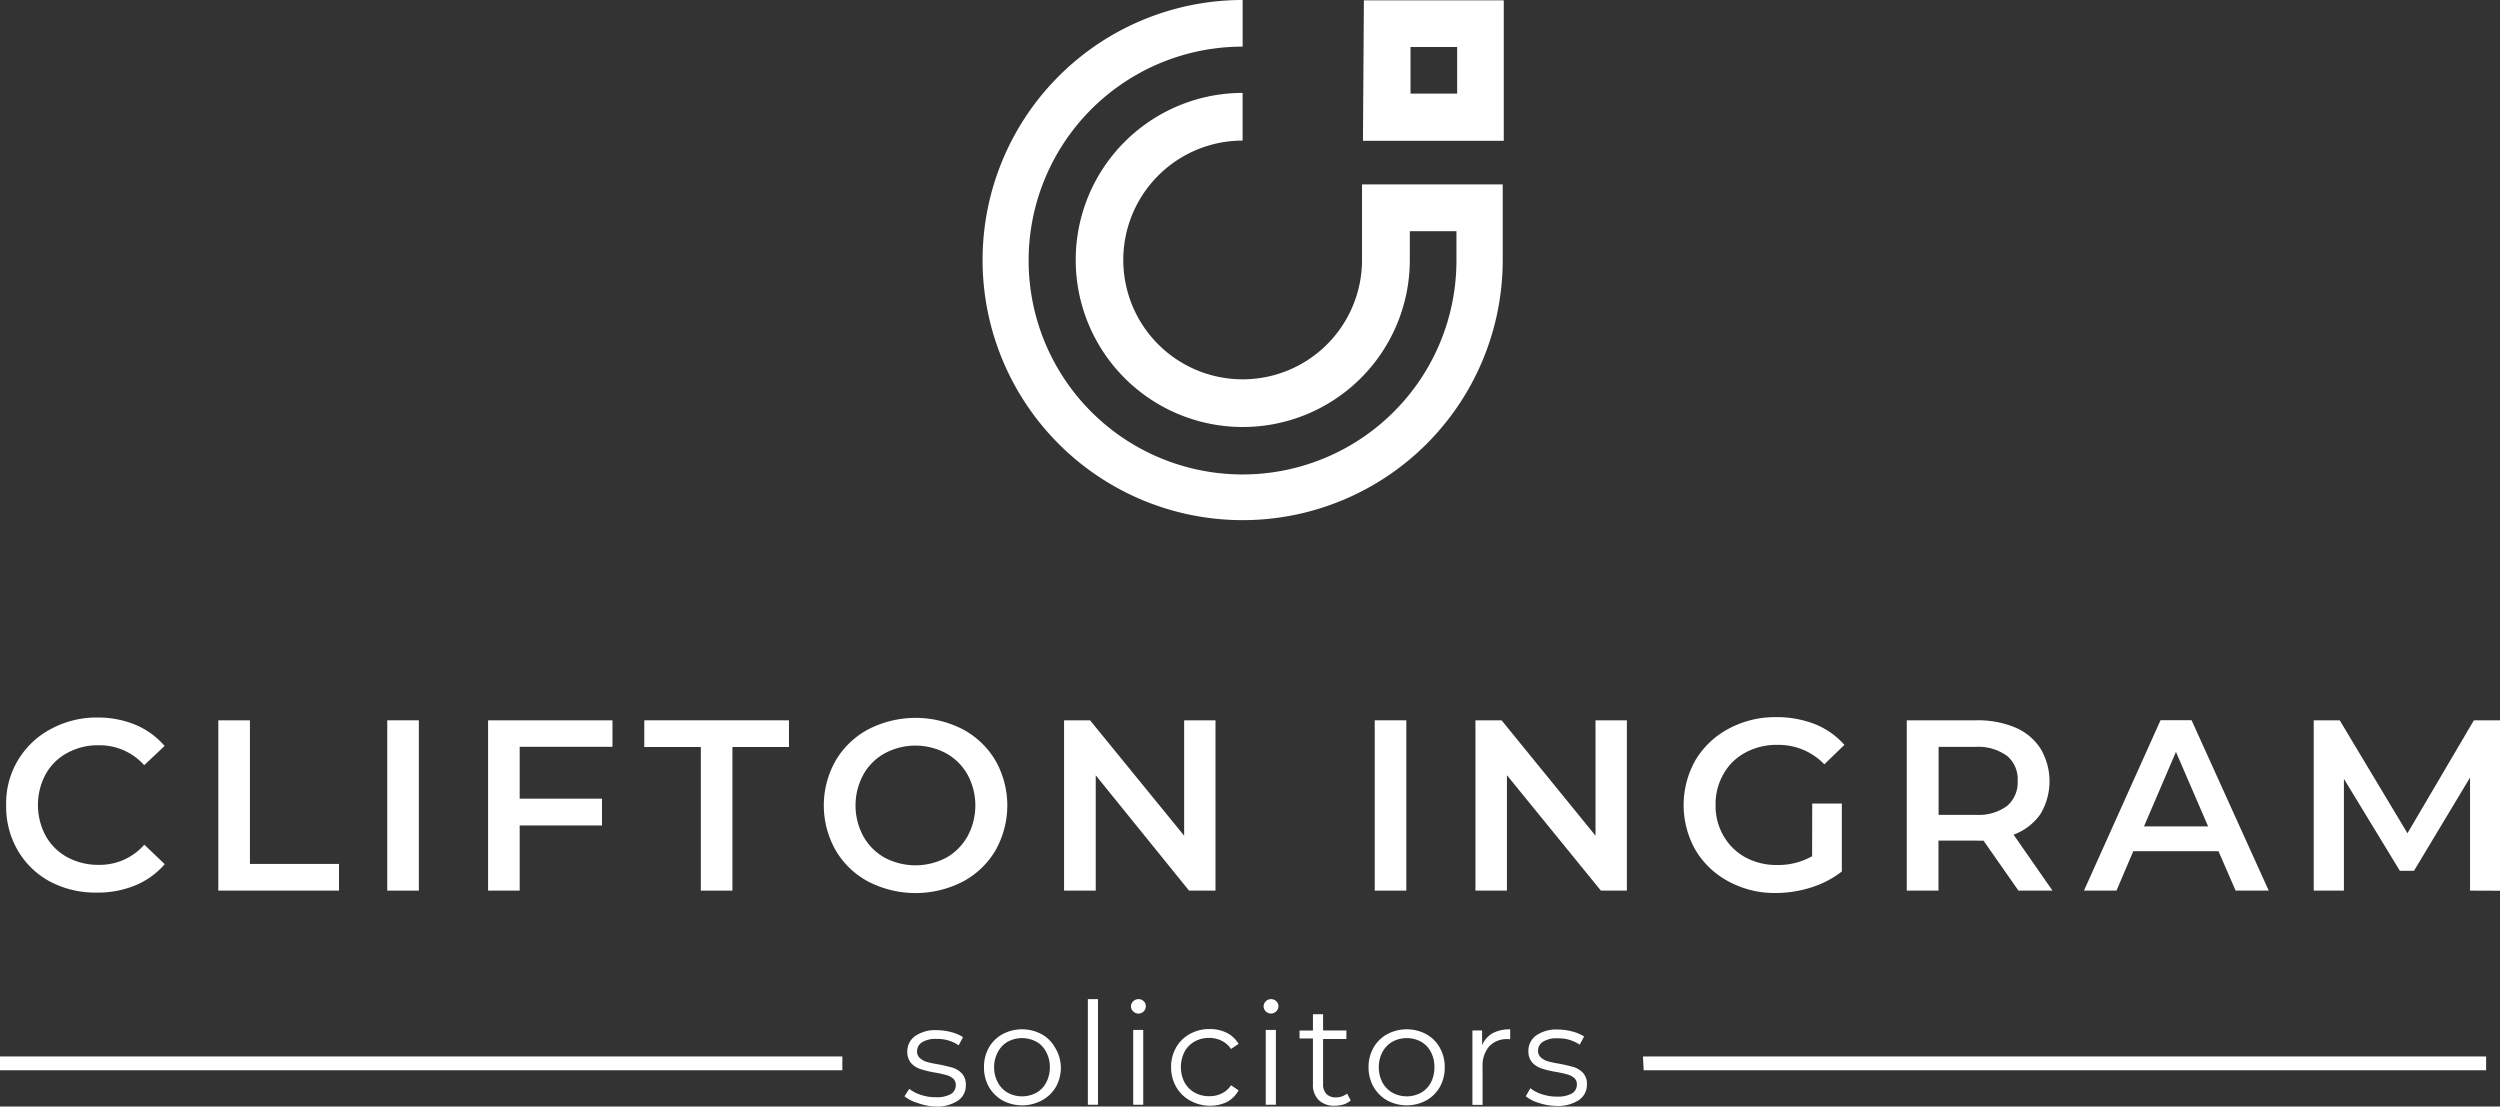 <?xml version="1.0" encoding="UTF-8"?> <svg xmlns="http://www.w3.org/2000/svg" width="313.541" height="138.781" viewBox="0 0 313.541 138.781"><rect x="0" y="0" width="313.541" height="138.781" fill="#333333" stroke="none"/><g id="clifton-ingram-logo-01" transform="translate(-4 -4.6)"><path id="Path_1" data-name="Path 1" d="M4,96.955H109.644V95.23H4Zm206.142,0H315.8V95.23H210.055Z" transform="translate(0 41.871)" fill="#fff"></path><path id="Path_2" data-name="Path 2" d="M120.907,4.6h0v5.848A26.828,26.828,0,1,0,147.72,37.2v-3.6h-5.848v3.64A20.951,20.951,0,1,1,120.9,16.252l0,5.98A14.971,14.971,0,1,0,135.878,37.2h0V27.729h17.646v9.518A32.617,32.617,0,1,1,120.907,4.6" transform="translate(38.942 0)" fill="#fff" fill-rule="evenodd"></path><path id="Path_3" data-name="Path 3" d="M126.885,10.478h5.848v5.848h-5.848ZM121.037,4.63h17.544V22.247H120.92Z" transform="translate(54.017 0.014)" fill="#fff" fill-rule="evenodd"></path><g id="Group_1" data-name="Group 1" transform="translate(4.772 94.542)"><path id="Path_4" data-name="Path 4" d="M10.072,86.75a10.322,10.322,0,0,1-4.079-3.918,10.819,10.819,0,0,1-1.462-5.643,10.491,10.491,0,0,1,5.57-9.576,11.974,11.974,0,0,1,5.848-1.462,12.325,12.325,0,0,1,4.781.906,9.854,9.854,0,0,1,3.67,2.661L21.841,72.13a7.5,7.5,0,0,0-5.716-2.5,7.953,7.953,0,0,0-3.933.965,6.711,6.711,0,0,0-2.7,2.646,8.187,8.187,0,0,0,0,7.763,6.842,6.842,0,0,0,2.719,2.675,8.114,8.114,0,0,0,3.933.95A7.427,7.427,0,0,0,21.856,82.1l2.559,2.442A9.8,9.8,0,0,1,20.73,87.2a12.207,12.207,0,0,1-4.81.906,12.061,12.061,0,0,1-5.848-1.36Z" transform="translate(-4.528 -66.105)" fill="#fff"></path><path id="Path_5" data-name="Path 5" d="M22.73,66.39h3.962V84.4h11.17V87.75H22.73Z" transform="translate(3.881 -65.994)" fill="#fff"></path><path id="Path_6" data-name="Path 6" d="M37.22,66.39h3.962V87.75H37.22Z" transform="translate(10.576 -65.994)" fill="#fff"></path><path id="Path_7" data-name="Path 7" d="M49.832,69.709v6.506H60.154v3.363H49.832V87.75H45.87V66.39h15.6v3.319Z" transform="translate(14.572 -65.994)" fill="#fff"></path><path id="Path_8" data-name="Path 8" d="M66.361,69.738H59.27V66.39H77.413v3.348H70.323V87.75H66.361Z" transform="translate(20.763 -65.994)" fill="#fff"></path><path id="Path_9" data-name="Path 9" d="M80.284,86.736A10.366,10.366,0,0,1,76.162,82.8a11.389,11.389,0,0,1,0-11.272A10.468,10.468,0,0,1,80.284,67.6a12.953,12.953,0,0,1,11.784,0,10.526,10.526,0,0,1,4.123,3.918,11.448,11.448,0,0,1,0,11.3,10.439,10.439,0,0,1-4.123,3.918A12.953,12.953,0,0,1,80.284,86.736Zm9.737-3.012a7.091,7.091,0,0,0,2.675-2.69,8.129,8.129,0,0,0,0-7.734,6.959,6.959,0,0,0-2.69-2.675,8.143,8.143,0,0,0-7.69,0,6.857,6.857,0,0,0-2.69,2.675,8.129,8.129,0,0,0,0,7.734,6.989,6.989,0,0,0,2.69,2.69,8.26,8.26,0,0,0,7.69,0Z" transform="translate(27.878 -66.091)" fill="#fff"></path><path id="Path_10" data-name="Path 10" d="M114.271,66.39V87.75h-3.319l-11.7-14.459V87.75H95.28V66.39h3.26l11.8,14.474V66.39Z" transform="translate(37.4 -65.994)" fill="#fff"></path><path id="Path_11" data-name="Path 11" d="M121.93,66.39h3.962V87.75H121.93Z" transform="translate(49.712 -65.994)" fill="#fff"></path><path id="Path_12" data-name="Path 12" d="M149.561,66.39V87.75H146.3L134.517,73.276V87.75H130.57V66.39h3.275l11.784,14.474V66.39Z" transform="translate(53.704 -65.994)" fill="#fff"></path><path id="Path_13" data-name="Path 13" d="M164.556,76.954h3.713v8.523a12.164,12.164,0,0,1-3.845,2,14.9,14.9,0,0,1-4.532.7,12.149,12.149,0,0,1-5.848-1.462,10.629,10.629,0,0,1-4.123-3.918,11.448,11.448,0,0,1,0-11.3,10.673,10.673,0,0,1,4.137-3.918,12.339,12.339,0,0,1,5.95-1.462,13.158,13.158,0,0,1,4.883.877,9.825,9.825,0,0,1,3.7,2.6l-2.515,2.442a7.968,7.968,0,0,0-5.848-2.442,8.246,8.246,0,0,0-4.02.95,6.8,6.8,0,0,0-2.778,2.7,7.544,7.544,0,0,0-.994,3.918,7.427,7.427,0,0,0,.994,3.845,7.105,7.105,0,0,0,2.734,2.69,8.187,8.187,0,0,0,3.991.965,8.655,8.655,0,0,0,4.386-1.1Z" transform="translate(61.955 -66.119)" fill="#fff"></path><path id="Path_14" data-name="Path 14" d="M181.576,87.751l-4.386-6.272a6.038,6.038,0,0,1-.819,0h-4.825v6.272H167.57V66.391h8.772a12.062,12.062,0,0,1,4.839.906,7.047,7.047,0,0,1,3.158,2.632,8.012,8.012,0,0,1,0,8.216,7.062,7.062,0,0,1-3.377,2.588l4.883,7.018Zm-1.462-16.915a6.082,6.082,0,0,0-3.947-1.111h-4.605v8.523H176.2a6.082,6.082,0,0,0,3.947-1.111,3.889,3.889,0,0,0,1.33-3.158,3.816,3.816,0,0,0-1.33-3.129Z" transform="translate(70.798 -65.995)" fill="#fff"></path><path id="Path_15" data-name="Path 15" d="M199.641,82.813H188.954l-2.105,4.942H182.77l9.605-21.374h3.889l9.678,21.374h-4.152Zm-1.3-3.114-4.035-9.342L190.3,79.7Z" transform="translate(77.821 -65.999)" fill="#fff"></path><path id="Path_16" data-name="Path 16" d="M222.085,87.75V73.568l-7.032,11.7h-1.769l-7.018-11.535V87.75H202.48V66.39h3.26l8.494,14.167,8.333-14.167h3.275V87.764Z" transform="translate(86.927 -65.994)" fill="#fff"></path></g><g id="Group_2" data-name="Group 2" transform="translate(117.437 129.908)"><path id="Path_17" data-name="Path 17" d="M83.227,102.1a4.635,4.635,0,0,1-1.637-.833l.6-.936a4.474,4.474,0,0,0,1.462.76,5.614,5.614,0,0,0,1.857.292,3.611,3.611,0,0,0,1.9-.395,1.272,1.272,0,0,0,.614-1.126,1.038,1.038,0,0,0-.336-.819,2.193,2.193,0,0,0-.863-.439,13.651,13.651,0,0,0-1.374-.307,12.3,12.3,0,0,1-1.842-.439,2.734,2.734,0,0,1-1.184-.746,2.179,2.179,0,0,1-.482-1.462,2.339,2.339,0,0,1,.98-1.93,4.386,4.386,0,0,1,2.719-.746,7.149,7.149,0,0,1,1.827.249,4.869,4.869,0,0,1,1.462.629l-.541,1.023a4.722,4.722,0,0,0-2.778-.8,3.158,3.158,0,0,0-1.827.424,1.3,1.3,0,0,0-.614,1.126,1.082,1.082,0,0,0,.351.848,2.164,2.164,0,0,0,.863.482,12.767,12.767,0,0,0,1.462.307c.746.146,1.345.292,1.8.424a2.734,2.734,0,0,1,1.155.731,2.047,2.047,0,0,1,.482,1.462,2.266,2.266,0,0,1-1.023,1.959,4.883,4.883,0,0,1-2.836.716,7.31,7.31,0,0,1-2.193-.453Z" transform="translate(-81.59 -89.083)" fill="#fff"></path><path id="Path_18" data-name="Path 18" d="M90.735,101.818a4.649,4.649,0,0,1-1.711-1.7,4.956,4.956,0,0,1-.614-2.471,4.868,4.868,0,0,1,.614-2.456,4.386,4.386,0,0,1,1.711-1.681,5.19,5.19,0,0,1,4.9,0,4.3,4.3,0,0,1,1.7,1.7,4.869,4.869,0,0,1,.716,2.456,4.971,4.971,0,0,1-.629,2.471,4.5,4.5,0,0,1-1.769,1.681,5.19,5.19,0,0,1-4.912,0Zm4.24-.965a3.1,3.1,0,0,0,1.243-1.287,4.109,4.109,0,0,0,.453-1.915,4.006,4.006,0,0,0-.453-1.9,3.056,3.056,0,0,0-1.243-1.3,3.772,3.772,0,0,0-3.582,0,3.143,3.143,0,0,0-1.243,1.3,3.86,3.86,0,0,0-.468,1.9,3.947,3.947,0,0,0,.468,1.915,3.187,3.187,0,0,0,1.243,1.287,3.772,3.772,0,0,0,3.582,0Z" transform="translate(-78.439 -89.113)" fill="#fff"></path><path id="Path_19" data-name="Path 19" d="M97.32,90.31h1.272v13.246H97.32Z" transform="translate(-74.323 -90.31)" fill="#fff"></path><path id="Path_20" data-name="Path 20" d="M101.3,91.845a.848.848,0,0,1,0-1.257.906.906,0,0,1,.658-.278.892.892,0,0,1,.658.263.848.848,0,0,1,.263.614.892.892,0,0,1-.263.658.921.921,0,0,1-1.316,0Zm0,2.325h1.257v9.386H101.3Z" transform="translate(-72.614 -90.31)" fill="#fff"></path><path id="Path_21" data-name="Path 21" d="M106.814,101.828a4.5,4.5,0,0,1-1.725-1.711,4.971,4.971,0,0,1-.629-2.471,4.869,4.869,0,0,1,.629-2.456,4.386,4.386,0,0,1,1.725-1.7,5.015,5.015,0,0,1,2.485-.614,4.707,4.707,0,0,1,2.164.482,3.626,3.626,0,0,1,1.462,1.374l-.95.643a2.924,2.924,0,0,0-1.184-1.038,3.451,3.451,0,0,0-1.55-.351,3.641,3.641,0,0,0-1.828.453,3.2,3.2,0,0,0-1.272,1.3,4.24,4.24,0,0,0,0,3.816,3.26,3.26,0,0,0,1.272,1.287,3.64,3.64,0,0,0,1.828.453,3.436,3.436,0,0,0,1.55-.336,2.793,2.793,0,0,0,1.184-1.038l.95.643a3.669,3.669,0,0,1-1.462,1.462,4.941,4.941,0,0,1-2.164.468A5.161,5.161,0,0,1,106.814,101.828Z" transform="translate(-71.024 -89.123)" fill="#fff"></path><path id="Path_22" data-name="Path 22" d="M112.664,91.845a.877.877,0,0,1,0-1.257.906.906,0,0,1,.658-.278.892.892,0,0,1,.658.263.8.8,0,0,1,.278.614.936.936,0,0,1-1.594.658Zm0,2.325h1.272v9.386h-1.272Z" transform="translate(-67.356 -90.31)" fill="#fff"></path><path id="Path_23" data-name="Path 23" d="M121.9,102.419a2.515,2.515,0,0,1-.892.5,3.9,3.9,0,0,1-1.1.161,2.734,2.734,0,0,1-2.032-.716,2.675,2.675,0,0,1-.716-2.018v-5.7H115.48v-.994h1.681V91.6h1.272v2.047h2.924v1.067h-2.924v5.614a1.769,1.769,0,0,0,.409,1.272,1.623,1.623,0,0,0,1.213.439,2.251,2.251,0,0,0,.76-.132,2.178,2.178,0,0,0,.629-.351Z" transform="translate(-65.933 -89.714)" fill="#fff"></path><path id="Path_24" data-name="Path 24" d="M123.739,101.818a4.649,4.649,0,0,1-1.711-1.7,4.971,4.971,0,0,1-.629-2.471,4.868,4.868,0,0,1,.629-2.456,4.386,4.386,0,0,1,1.711-1.681,5.19,5.19,0,0,1,4.9,0,4.3,4.3,0,0,1,1.7,1.7,4.868,4.868,0,0,1,.614,2.456,4.956,4.956,0,0,1-.614,2.471,4.5,4.5,0,0,1-1.7,1.681A5.19,5.19,0,0,1,123.739,101.818Zm4.24-.965a3.187,3.187,0,0,0,1.243-1.287,4.109,4.109,0,0,0,.439-1.915,4.006,4.006,0,0,0-.439-1.9,3.143,3.143,0,0,0-1.243-1.3,3.772,3.772,0,0,0-3.582,0,3.26,3.26,0,0,0-1.257,1.3,4.006,4.006,0,0,0-.453,1.9,4.108,4.108,0,0,0,.453,1.915,3.319,3.319,0,0,0,1.257,1.287A3.772,3.772,0,0,0,127.979,100.853Z" transform="translate(-63.198 -89.113)" fill="#fff"></path><path id="Path_25" data-name="Path 25" d="M132.854,93.383a4.547,4.547,0,0,1,2.193-.482v1.228h-.307a3.041,3.041,0,0,0-2.325.906,3.67,3.67,0,0,0-.833,2.559v4.781H130.31V93.047h1.213v1.842a3.173,3.173,0,0,1,1.33-1.506Z" transform="translate(-59.081 -89.114)" fill="#fff"></path><path id="Path_26" data-name="Path 26" d="M136.513,102.119a4.546,4.546,0,0,1-1.623-.833l.57-1.009a4.386,4.386,0,0,0,1.462.76,5.673,5.673,0,0,0,1.857.292,3.611,3.611,0,0,0,1.9-.395,1.272,1.272,0,0,0,.614-1.126,1.038,1.038,0,0,0-.336-.819,2.193,2.193,0,0,0-.863-.439,12.776,12.776,0,0,0-1.374-.307,12.3,12.3,0,0,1-1.842-.439,2.822,2.822,0,0,1-1.184-.746,2.179,2.179,0,0,1-.482-1.462,2.339,2.339,0,0,1,.98-1.93,4.386,4.386,0,0,1,2.734-.746,7.032,7.032,0,0,1,1.813.249,4.97,4.97,0,0,1,1.462.629l-.556,1.023a4.693,4.693,0,0,0-2.763-.8,3.128,3.128,0,0,0-1.827.424,1.287,1.287,0,0,0-.629,1.126,1.082,1.082,0,0,0,.351.848,2.164,2.164,0,0,0,.863.482,13.54,13.54,0,0,0,1.462.307c.746.146,1.345.292,1.8.424a2.792,2.792,0,0,1,1.17.731,2.047,2.047,0,0,1,.482,1.462,2.281,2.281,0,0,1-1.038,1.959,4.81,4.81,0,0,1-2.836.716,7.311,7.311,0,0,1-2.164-.38Z" transform="translate(-56.965 -89.107)" fill="#fff"></path></g></g></svg> 